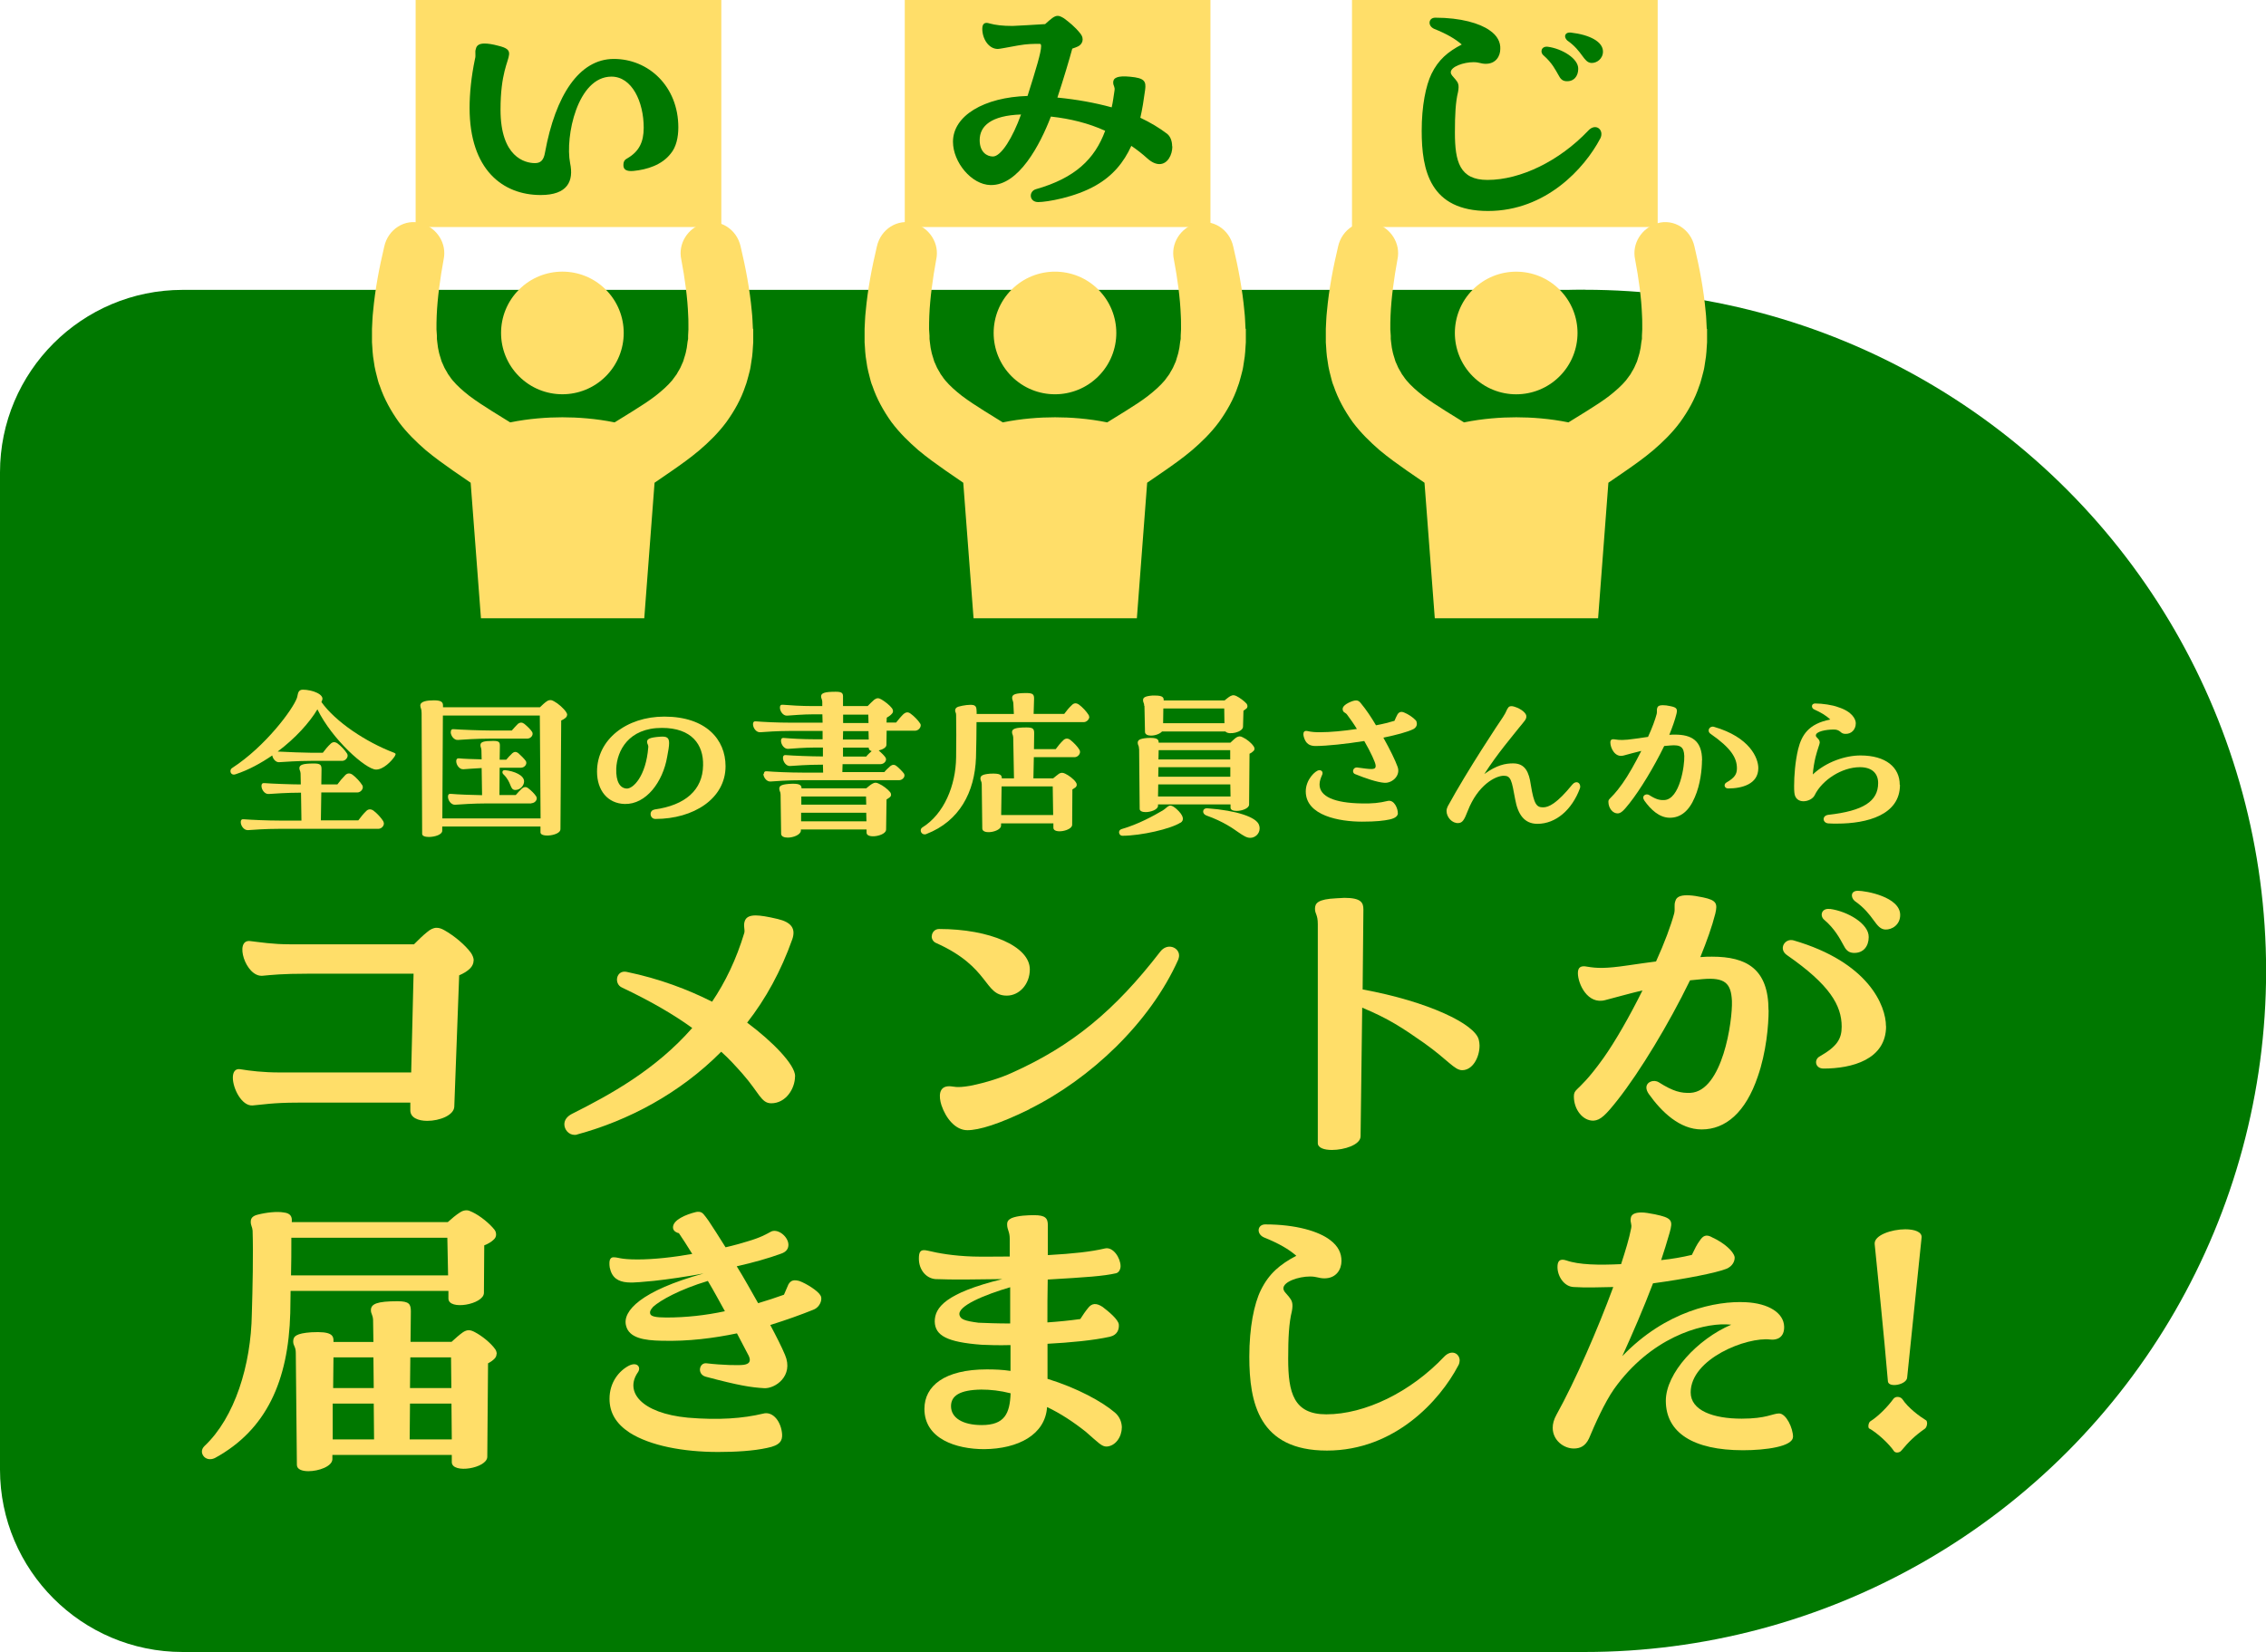 <?xml version="1.0" encoding="UTF-8"?><svg id="_レイヤー_2" xmlns="http://www.w3.org/2000/svg" width="208.75" height="152.22" xmlns:xlink="http://www.w3.org/1999/xlink" viewBox="0 0 208.75 152.22"><defs><style>.cls-1{fill:none;}.cls-2{fill:#007800;}.cls-3{fill:#ffde69;}.cls-4{clip-path:url(#clippath);}</style><clipPath id="clippath"><rect class="cls-1" x="11.93" y="18.54" width="157.02" height="38.43"/></clipPath></defs><g id="txt"><path class="cls-2" d="M0,26.71h129.16c9.28,0,16.82,7.54,16.82,16.82v91.87c0,9.28-7.54,16.82-16.82,16.82H0V26.71h0Z" transform="translate(145.98 178.93) rotate(180)"/><circle class="cls-2" cx="146" cy="89.46" r="62.76"/><path class="cls-3" d="M36.43,69.52s-.02.09-.05.14c-.3.48-1.09,1.27-1.75,1.25-.93-.02-4.02-2.75-5.39-5.55-.71,1.2-2.02,2.66-3.66,3.89.79.05,2.59.11,3.05.11h1.11c.2-.27.46-.59.71-.82.18-.18.39-.21.64-.04.32.23.7.64.89.95.16.27-.12.66-.46.66h-2.89c-1.14,0-2.46.09-2.89.12-.34.04-.61-.32-.66-.62-1.04.71-2.18,1.34-3.37,1.73-.3.11-.48-.07-.48-.29,0-.11.05-.23.18-.3,3.04-1.98,5.55-5.36,5.94-6.43.11-.3.05-.77.54-.77.86,0,2,.43,1.79.96l-.07.18c1.3,1.82,4.09,3.68,6.66,4.66.14.05.18.11.18.16ZM35.32,75.71c.16.27-.12.66-.46.66h-9.11c-1.29,0-2.46.09-2.89.12h-.04c-.38,0-.64-.43-.64-.73,0-.25.12-.29.3-.27.59.05,2.14.12,3.27.12h2.02l-.04-2.57h-.07c-1.2,0-2.46.09-2.89.12-.39.04-.68-.41-.68-.73,0-.25.12-.29.3-.27.59.05,2.52.12,3.27.12h.05l-.02-1.02c-.02-.25-.11-.29-.11-.48,0-.3.3-.43,1.34-.43.61,0,.7.14.7.54l-.02,1.39h1.48c.21-.29.48-.61.73-.86.18-.18.41-.21.66-.04.34.25.71.66.91.98.16.27-.12.66-.46.66h-3.32l-.04,2.57h3.45c.21-.29.48-.62.73-.86.18-.18.41-.21.66-.04.34.25.71.66.91.98Z"/><path class="cls-3" d="M52.24,65.87c0,.11-.05.2-.16.29-.07.07-.2.14-.38.23l-.07,10.02c0,.59-1.84.8-1.84.29v-.54h-9.05v.39c0,.36-.7.57-1.23.57-.36,0-.62-.09-.62-.29l-.05-11.12c0-.46-.12-.45-.12-.7,0-.39.62-.48,1.27-.48.73,0,.82.21.82.5v.14h8.93c.18-.18.45-.43.62-.54.12-.09.23-.12.36-.12.09,0,.2.04.32.11.39.21.88.64,1.12,1,.05.09.09.16.09.25ZM40.8,65.93l-.05,9.48h9.05l-.07-9.48h-8.93ZM48.96,74.03h-4.12c-1.25,0-2.46.09-2.89.12-.39.04-.68-.41-.68-.73,0-.25.12-.29.3-.27.5.05,1.93.11,2.84.12l-.04-2.5c-.75.04-1.38.09-1.66.11-.39.04-.68-.41-.68-.73,0-.25.12-.29.3-.27.36.04,1.23.07,2.04.09l-.02-.86c-.02-.23-.09-.27-.09-.45,0-.29.27-.39,1.18-.39.54,0,.62.12.61.48l-.02,1.25h.61c.16-.2.36-.41.55-.59.18-.16.36-.16.55-.02.23.2.55.52.7.73.16.27-.11.62-.45.62h-1.96l-.02,2.52h1.5c.18-.21.38-.43.59-.62.18-.14.38-.16.57,0,.25.18.59.52.73.75.16.27-.11.62-.45.62ZM41.53,67.46c0-.25.12-.29.3-.27.59.05,2.54.12,3.27.12h2.05c.18-.21.38-.43.57-.62.2-.14.38-.14.57,0,.25.2.59.52.73.75.16.27-.11.62-.45.62h-3.48c-1.23,0-2.46.09-2.89.12-.39.04-.68-.41-.68-.73ZM46.49,70.96c.91.09,1.79.48,1.79,1.04,0,.37-.34.79-.8.79-.55,0-.3-.68-1.12-1.46-.12-.12-.11-.38.14-.36Z"/><path class="cls-3" d="M60.29,74.59c2.84-.39,4.45-1.8,4.48-4.07.05-1.91-1.05-3.45-3.79-3.45-3.09,0-4.14,2.12-4.21,3.75-.04,1.23.36,1.8.95,1.84s1.79-1.12,2-3.8c.02-.25-.11-.3-.11-.5,0-.23.14-.41,1.23-.48.59-.04.8.09.8.59,0,.29-.07.7-.18,1.27-.39,2.29-1.93,4.39-3.91,4.34-1.57-.04-2.55-1.25-2.55-2.98,0-2.96,2.71-5.07,6.2-5.07,3.84,0,5.64,2.11,5.64,4.57,0,3-2.96,4.86-6.46,4.86-.54,0-.61-.79-.09-.86Z"/><path class="cls-3" d="M70.37,71.34c0-.25.12-.29.3-.27.59.05,2.04.12,3.27.12h1.89l-.02-.73h-.11c-1.3,0-2.46.09-2.89.12-.39.04-.68-.41-.68-.73,0-.25.12-.29.3-.27.59.05,2.32.12,3.27.12h.11v-.82h-.66c-1.05,0-2.09.09-2.52.12-.39.04-.68-.41-.68-.73,0-.25.12-.29.3-.27.59.05,1.66.12,2.89.12h.64v-.77h-2.84c-1.36,0-2.46.09-2.89.12-.39.04-.68-.41-.68-.73,0-.25.12-.29.3-.27.59.05,1.89.12,3.27.12h2.84l-.02-.77h-.87c-.89,0-1.93.09-2.36.12-.39.04-.68-.41-.68-.73,0-.25.12-.29.3-.27.59.05,1.66.12,2.73.12h.87v-.41c-.02-.25-.11-.3-.11-.48,0-.3.3-.43,1.34-.43.59,0,.7.12.68.52v.8h2.27c.18-.18.45-.46.61-.59.23-.16.39-.18.66-.02.34.2.75.52.98.82.12.18.12.38-.04.52-.07.09-.23.21-.45.34l-.02.45h.88c.21-.27.46-.57.7-.8.2-.16.41-.2.64-.02.32.23.7.62.88.91.04.05.05.11.05.16,0,.25-.25.5-.52.5h-2.62l-.02,1.3c0,.25-.34.43-.71.52.23.2.5.46.62.64.18.27-.11.62-.45.62h-3.5l-.02.73h3.87c.16-.2.36-.38.55-.55.18-.14.36-.16.55-.02.23.18.55.5.7.7.18.27-.11.62-.45.62h-8.93c-1.36,0-2.46.09-2.89.12-.39.04-.68-.41-.68-.73ZM71.96,76.82l-.05-3.59c0-.3-.12-.32-.12-.55,0-.25.14-.39.89-.45,1-.07,1.16.11,1.16.41h5.96c.18-.14.39-.34.57-.43.21-.12.36-.12.59,0,.36.16.82.5,1.05.79.11.16.11.34-.04.46-.07.05-.16.12-.3.21l-.04,2.77c0,.59-1.79.89-1.8.29v-.3h-6.05v.11c-.02.38-.7.64-1.21.64-.34,0-.61-.11-.61-.36ZM79.82,75.68l-.02-.79h-6v.79h6.02ZM79.8,74.14l-.02-.75h-5.96v.75h5.98ZM80.03,68.14l-.02-.77h-2.34l-.02.77h2.37ZM80.03,68.89h-2.37v.82h2.14c.14-.18.32-.34.5-.5-.16-.05-.27-.14-.27-.29v-.04ZM80.01,66.62l-.02-.77h-2.32v.77h2.34Z"/><path class="cls-3" d="M100.35,66.04c0,.25-.25.5-.52.5h-9.87c0,1.02-.02,2.07-.05,3.27-.11,3.2-1.54,5.86-4.55,7.03-.07.04-.12.04-.18.04-.2,0-.36-.16-.36-.36,0-.11.05-.21.14-.27,2.02-1.25,3.09-3.89,3.12-6.46.02-1.34.02-2.89,0-3.91,0-.23-.09-.25-.09-.41,0-.18.11-.3.32-.36.43-.12,1.05-.21,1.36-.14.25.07.29.23.3.62v.2h3.43l-.05-1.02c-.04-.25-.11-.29-.11-.48,0-.3.3-.43,1.32-.43.61,0,.71.14.7.55l-.04,1.37h2.82c.21-.29.46-.59.71-.82.18-.18.39-.21.64-.04.32.23.7.64.89.95.04.05.05.11.05.16ZM99.45,69.11c.16.27-.12.66-.46.66h-3.75l-.04,1.95h1.82c.18-.14.38-.32.54-.43.2-.11.34-.11.57,0,.34.16.79.5.98.79.12.16.11.34-.02.46-.07.05-.16.12-.3.2l-.02,3.27c-.02.55-1.71.86-1.73.27v-.41h-4.82v.21c-.02.57-1.71.87-1.73.27l-.05-4.07c0-.3-.12-.32-.12-.54,0-.25.16-.39.88-.45.96-.05,1.09.12,1.09.43h1.12l-.07-3.78c-.02-.25-.11-.29-.11-.48,0-.3.3-.43,1.34-.43.61,0,.7.14.7.54l-.02,1.46h2c.21-.29.46-.59.7-.82.18-.18.41-.21.64-.04.32.25.7.64.87.95ZM92.24,75.1h4.78l-.04-2.64h-4.71l-.04,2.64Z"/><path class="cls-3" d="M108.75,75.8c-.93.59-3.62,1.2-5.34,1.21-.2,0-.32-.16-.32-.32,0-.12.07-.25.25-.3,1.55-.45,2.91-1.21,3.77-1.71.23-.14.36-.3.52-.39.16-.11.36-.09.75.25.68.61.73,1.04.38,1.27ZM104.93,69c0-.32-.12-.34-.12-.55,0-.25.16-.39.88-.45.93-.05,1.05.12,1.05.43h6.61c.18-.16.39-.38.55-.48.21-.12.36-.14.61,0,.34.16.77.5.98.82.11.14.11.34-.04.45-.07.07-.18.16-.34.23l-.04,4.7c-.02.34-.66.57-1.14.57-.32,0-.57-.09-.57-.3v-.3h-6.68v.14c-.02.34-.66.57-1.14.57-.3,0-.55-.09-.55-.3l-.05-5.52ZM105.41,65.04c0-.27-.11-.3-.11-.52,0-.23.14-.37.84-.43h.29c.68,0,.79.18.77.45h5.61c.18-.14.36-.3.52-.39.11-.05.2-.09.29-.09.07,0,.16.02.27.07.32.16.73.46.95.71.11.16.11.34-.02.45-.07.05-.16.12-.27.2l-.04,1.48c-.02.5-1.32.79-1.62.43h-5.84c-.2.23-.64.38-1.02.38-.3,0-.55-.11-.55-.34l-.05-2.39ZM106.7,72.28l-.02,1.11h6.68l-.02-1.11h-6.64ZM113.34,71.57v-.88h-6.62l-.02.88h6.64ZM106.72,69.98h6.61v-.86h-6.59l-.02.86ZM107.16,66.64h5.64l-.02-1.36h-5.61l-.02,1.36ZM116.04,76.34c0,.5-.43.86-.86.86-.32,0-.59-.16-1.14-.54-.39-.27-1.3-.95-2.91-1.52-.43-.16-.38-.7.11-.66,2.7.2,4.53.82,4.75,1.55.04.11.05.2.05.3Z"/><path class="cls-3" d="M130.53,66.68c0,.2-.11.39-.32.5-.55.27-1.57.54-2.77.79.61,1.09,1.11,2.12,1.3,2.66.32.8-.45,1.54-1.2,1.5-.7-.05-1.79-.43-2.7-.8-.34-.12-.21-.66.2-.61.64.09,1.02.14,1.29.14.34,0,.43-.11.39-.38-.04-.27-.43-1.14-1.04-2.2-1.7.27-3.41.45-4.48.46-.55,0-.91-.2-1.09-.84-.02-.09-.04-.18-.04-.25,0-.21.11-.34.36-.29.41.09.71.11,1.16.11.98,0,2.21-.12,3.41-.3-.27-.45-.57-.87-.88-1.29-.09-.14-.2-.18-.29-.25-.07-.05-.12-.12-.14-.25-.04-.29.3-.55.88-.77.14-.05.27-.07.36-.07.21,0,.32.11.46.29.45.54.93,1.25,1.37,2,.66-.12,1.23-.27,1.7-.41.11-.25.2-.45.29-.61.16-.23.36-.27.64-.14.3.12.77.41,1.04.71.07.09.09.18.09.29ZM128.78,74.94c-.02.27-.27.46-.77.57-.52.11-1.21.2-2.54.2-2.07,0-5.18-.55-5.18-2.79,0-1.09.89-1.93,1.23-1.95.27-.02.39.21.27.45-.12.27-.23.55-.23.86,0,1.11,1.36,1.71,3.87,1.75,1.04.02,1.61-.04,2.41-.23.62-.14.95.75.93,1.14Z"/><path class="cls-3" d="M145.58,72.46c0,.05-.02.12-.04.2-.73,1.95-2.2,3.25-3.91,3.25-1.21,0-1.8-.87-2.05-2.27-.32-1.75-.39-2.16-1.05-2.16-.75,0-2.39.84-3.32,3.25-.32.82-.48,1.09-.86,1.11-.57.04-1.09-.54-1.09-1.11,0-.14.04-.29.11-.43,1.84-3.37,4.77-7.77,5.09-8.23.36-.55.32-.68.48-.86.05-.09.14-.14.3-.14.05,0,.14,0,.25.04.7.21,1.14.64,1.12.89.02.27-.18.45-.66,1.04-.57.73-2,2.39-3.21,4.28,1.16-.84,1.96-.98,2.66-.98,1.12,0,1.46.84,1.62,1.96.3,1.86.55,2.09,1.14,2.09.52,0,1.27-.36,2.68-2.09.34-.41.73-.2.73.16Z"/><path class="cls-3" d="M156.79,70.07c0,.79-.14,2.21-.66,3.39-.54,1.29-1.32,1.89-2.3,1.89s-1.77-.77-2.34-1.57c-.07-.11-.11-.2-.11-.29,0-.25.32-.37.55-.23.64.41.98.48,1.39.46,1.43-.07,1.88-3.2,1.84-4.07-.04-.79-.3-1.05-1.3-.96l-.55.05c-.95,1.95-2.21,4.03-3.2,5.28-.54.68-.77.91-1.07.93-.46.02-.87-.48-.87-1.07,0-.14.04-.2.14-.3.16-.18.5-.46,1.16-1.39.52-.73,1.16-1.86,1.73-3-.54.12-1.09.29-1.64.43-.79.21-1.21-.71-1.21-1.2,0-.25.12-.34.41-.29.43.07.8.09,1.79-.05.46-.07.89-.12,1.27-.18.38-.82.66-1.59.8-2.12.05-.23-.02-.36.05-.55.04-.12.12-.25.52-.25.18,0,.41.02.71.09.59.12.64.27.54.71-.14.57-.37,1.21-.66,1.93.2-.02.38-.02.52-.02,1.52,0,2.5.54,2.5,2.37ZM161.98,70.78c0,1.48-1.52,1.87-2.77,1.87-.38,0-.43-.39-.18-.54.79-.45.98-.79.98-1.32,0-.95-.54-1.86-2.41-3.16-.41-.27-.11-.77.29-.66,3.32.96,4.09,2.89,4.09,3.8Z"/><path class="cls-3" d="M175.03,72.32c0,2.77-3.02,3.57-5.8,3.57-.27,0-.54,0-.8-.02-.54-.04-.61-.71,0-.79,3.23-.36,4.59-1.25,4.59-2.93,0-.86-.54-1.46-1.68-1.46-1.66,0-3.48,1.18-4.16,2.57-.16.34-.62.57-1.04.57s-.8-.23-.84-.82c-.02-.16-.02-.38-.02-.61,0-.89.09-2.2.37-3.37.32-1.27.93-2.34,2.96-2.73-.39-.38-.88-.66-1.48-.93-.29-.12-.29-.55.09-.55.66,0,1.61.14,2.12.34,1.3.41,1.62,1.12,1.62,1.48,0,.59-.41,1-.95.98-.25,0-.36-.09-.48-.2-.12-.09-.27-.2-.57-.2-.77,0-1.68.18-1.68.55,0,.2.36.3.36.66,0,.12-.21.62-.39,1.34-.11.46-.21,1.02-.25,1.59,1.23-1.16,3-1.75,4.39-1.75,2.36,0,3.62,1.11,3.62,2.7Z"/><path class="cls-3" d="M41.31,118.95h-14.54c0,.68-.03,1.36-.03,2.04-.17,6.26-2.21,10.76-6.91,13.34-.65.34-1.23-.07-1.23-.58,0-.17.07-.34.24-.51,2.79-2.62,4.29-7.46,4.36-12.19.07-2.28.14-5.55.07-7.66-.03-.37-.17-.44-.17-.82,0-.34.2-.54.65-.65.78-.2,1.77-.31,2.38-.2.68.07.78.44.75.82v.07h14.37c.34-.31.78-.68,1.12-.89.2-.14.41-.2.61-.2.17,0,.34.07.54.17.72.34,1.6,1.06,2.04,1.63.1.14.14.27.14.44s-.07.34-.24.48c-.14.14-.41.34-.85.51l-.03,4.39c-.03,1.06-3.27,1.63-3.27.51v-.71ZM41.28,117.52l-.07-3.47h-14.37c0,1.19,0,2.35-.03,3.47h14.47ZM45.74,124.77c0,.17-.07.31-.2.44-.14.14-.31.27-.58.41l-.07,8.61c0,1.06-3.23,1.6-3.27.51v-.68h-11v.41c-.03.65-1.26,1.09-2.21,1.09-.58,0-1.06-.17-1.06-.58l-.1-10.31c0-.61-.24-.65-.24-1.06,0-.48.27-.75,1.67-.85,1.87-.1,2.08.27,2.04.89h3.68l-.03-2.04c-.03-.48-.2-.54-.2-.89,0-.58.58-.82,2.45-.82,1.09,0,1.23.27,1.23.95l-.03,2.79h3.78c.34-.31.75-.68,1.06-.89.38-.24.65-.24,1.09,0,.65.34,1.46.99,1.87,1.57.1.14.14.31.14.44ZM34.43,129.33h-3.78v3.3h3.81l-.03-3.3ZM34.43,127.9l-.03-2.83h-3.68l-.03,2.83h3.74ZM37.77,129.33l-.03,3.3h3.88l-.03-3.3h-3.81ZM41.58,127.9l-.03-2.83h-3.75l-.03,2.83h3.81Z"/><path class="cls-3" d="M75.66,119.67c0,.37-.27.85-.75,1.02-1.09.44-2.42.92-3.95,1.4.58,1.09,1.06,2.04,1.36,2.76.82,1.94-.92,3.13-1.94,3.06-1.19-.07-2.31-.24-5.38-1.06-.82-.24-.58-1.33.1-1.23,1.43.17,2.96.2,3.4.14.51-.07.71-.31.48-.82l-1.09-2.08c-2.11.44-4.46.75-6.95.68-1.57-.03-3-.24-3.27-1.4-.34-1.33,1.36-3.2,7.15-4.8-1.67.31-3.27.54-4.56.68-.92.07-1.77.2-2.49.14-.82-.07-1.4-.41-1.6-1.36-.03-.17-.03-.31-.03-.41,0-.44.2-.54.38-.54.48,0,.58.2,2.21.2,1.5,0,3.3-.2,5.04-.51-.48-.78-.92-1.46-1.23-1.91-.17-.03-.51-.17-.54-.48-.07-.75,1.26-1.26,2.08-1.46.1-.03.17-.03.27-.03.38,0,.51.27.92.82.41.61.95,1.46,1.57,2.45.75-.17,1.46-.37,2.01-.54,1.26-.37,1.7-.65,2.21-.92.65-.27,1.57.51,1.57,1.23,0,.34-.17.65-.68.82-1.12.41-2.55.82-4.08,1.16.68,1.09,1.33,2.28,1.97,3.4.82-.24,1.63-.51,2.38-.78l.41-.95c.24-.41.54-.44,1.02-.31.65.24,1.67.89,1.91,1.29.07.1.1.2.1.34ZM72.05,132.16c.03.58-.17,1.02-1.4,1.26-1.23.27-2.86.37-4.49.37-3.23,0-6.26-.58-8.14-1.77-1.26-.82-1.87-1.84-1.87-3.13,0-1.53.89-2.59,1.8-3.06.78-.37,1.12.17.82.61-1.26,1.8.31,3.78,4.6,4.19,2.86.24,5.07.07,6.91-.37.95-.27,1.7.78,1.77,1.91ZM66.78,120.82c-.51-.92-1.02-1.87-1.57-2.79-2.59.78-4.36,1.77-5.04,2.38-.31.34-.31.51-.27.65.07.24.51.34,1.5.34,1.8,0,3.61-.2,5.38-.58Z"/><path class="cls-3" d="M103.34,131.55c0,.85-.58,1.7-1.4,1.74-.44,0-.71-.31-1.91-1.36-1.16-.92-2.35-1.7-3.57-2.28-.17,2.55-2.66,3.85-5.79,3.88-2.59,0-5.51-.95-5.51-3.71,0-2.11,1.84-3.64,5.75-3.64.75,0,1.46.03,2.18.14v-2.38c-1.09.03-2.04,0-2.66-.03-3.2-.24-4.29-.85-4.32-2.14,0-1.29.99-2.62,6.23-3.91-2.14.03-4.63.07-6.16,0-.89-.07-1.53-.89-1.53-1.87,0-.61.1-.92.82-.75.99.24,2.35.48,4.15.54.89.03,2.11,0,3.4,0v-1.63c0-.68-.24-.82-.24-1.33,0-.31.14-.44.41-.58.58-.24,1.53-.27,2.08-.27,1.02,0,1.26.27,1.26.92v2.76c2.42-.14,3.95-.31,5.24-.61.78-.2,1.46.89,1.46,1.63,0,.27-.14.58-.41.65-1.19.27-2.72.37-6.3.58-.03,1.29-.03,2.66-.03,3.95,1.02-.07,2.04-.17,3.03-.31.24-.37.44-.68.72-1.02.34-.44.75-.48,1.33-.1.54.41,1.46,1.16,1.5,1.63.03.41-.1.95-.82,1.12-1.53.34-3.68.54-5.75.65v3.23c2.76.85,5.04,2.11,6.2,3.1.44.37.65.89.65,1.43ZM93.09,128.38c-.95-.24-1.84-.34-2.69-.34-2.01.03-2.79.58-2.79,1.53,0,1.06,1.05,1.74,2.83,1.74,2.11,0,2.59-1.06,2.66-2.93ZM93.06,121.95v-3.34c-2.31.68-4.94,1.74-4.66,2.59.1.34.41.51,1.74.68.71.03,1.74.07,2.93.07Z"/><path class="cls-3" d="M134.46,125.38c0,.14-.03.31-.14.48-1.67,3.17-5.82,7.8-12.08,7.8s-7.15-4.39-7.15-8.65c0-2.69.44-4.87,1.06-6.13.75-1.53,1.77-2.38,3.27-3.17-.71-.61-1.57-1.12-3-1.7-.71-.34-.58-1.19.14-1.19,2.86,0,4.94.65,5.96,1.43.78.58,1.06,1.23,1.06,1.94,0,.78-.48,1.6-1.57,1.6-.54,0-.68-.17-1.33-.17-1.06,0-2.45.48-2.45,1.09,0,.27.24.44.51.78.27.34.41.58.27,1.33-.27,1.09-.34,2.45-.34,4.39,0,3.13.51,5.11,3.51,5.11,3.57,0,7.76-2.04,10.86-5.31.68-.71,1.43-.31,1.43.37Z"/><path class="cls-3" d="M165.17,132.4c0,.89-2.52,1.23-4.6,1.23-4.6,0-7.11-1.63-7.11-4.56,0-2.55,2.93-5.69,6.03-7.01-.17,0-.31-.03-.48-.03-2.35-.07-6.95,1.23-10.32,5.96-.88,1.26-1.77,3.27-2.31,4.56-.34.71-.82.92-1.4.92-.92,0-1.94-.75-1.94-1.91,0-.37.1-.75.34-1.19,1.74-3.13,3.81-7.9,5.24-11.78-1.26.03-2.59.07-3.64,0-.89-.03-1.5-.99-1.5-1.84,0-.51.17-.82.82-.61,1.16.41,3,.44,5.04.34.41-1.26.75-2.38.92-3.27.1-.44-.1-.54-.03-.95.03-.34.34-.54.99-.54.31,0,.71.07,1.23.17,1.63.34,1.67.58,1.36,1.7-.24.85-.51,1.7-.78,2.52.99-.1,1.94-.27,2.83-.48.24-.51.48-.99.71-1.29.31-.48.61-.65,1.19-.31,1.05.48,1.94,1.26,2.04,1.8.03.34-.17.85-.78,1.09-.95.37-3.71.92-6.74,1.33-.88,2.31-1.84,4.53-2.83,6.71,4.02-4.19,8.65-5.11,11.37-4.97,2.11.1,3.51.99,3.54,2.25.03.99-.65,1.26-1.26,1.19-2.18-.27-7.35,1.77-7.35,4.87,0,1.67,2.08,2.42,4.7,2.42,2.28,0,2.86-.48,3.44-.48.65,0,1.29,1.33,1.29,2.18Z"/><path class="cls-3" d="M172.22,131.65c-.07-.03-.1-.14-.1-.24,0-.17.07-.37.17-.44.71-.44,1.6-1.33,2.14-2.08.21-.27.65-.2.82.03.54.82,1.6,1.6,2.21,1.97.03.03.07.14.07.24,0,.2-.07.44-.24.54-.92.65-1.46,1.19-2.11,1.97-.1.14-.27.2-.41.2-.1,0-.2-.03-.27-.1-.51-.75-1.53-1.67-2.28-2.11ZM175.52,113.27c.85,0,1.57.24,1.5.78l-1.33,12.9c-.07.65-1.7.95-1.77.34-.37-4.39-.95-9.94-1.22-12.66-.07-.82,1.57-1.36,2.83-1.36Z"/><path class="cls-3" d="M43.63,88.5c0,.26-.11.52-.33.74-.26.26-.59.45-1,.63l-.45,12.11c-.04.78-1.34,1.3-2.49,1.3-.85,0-1.56-.3-1.56-.97v-.71h-10.37c-2.3,0-3.27.19-4.16.26-1,.07-1.82-1.56-1.82-2.56,0-.52.22-.85.67-.78.93.15,2.08.3,3.68.3h12.08l.22-9.1h-9.77c-2.34,0-3.27.11-4.16.19-1.56.11-2.6-3.34-1.15-3.2.97.11,2.08.3,3.68.3h11.44c.37-.37.82-.82,1.19-1.11.3-.26.59-.41.89-.41.22,0,.45.07.71.22.93.52,1.93,1.37,2.45,2.08.15.22.26.48.26.71Z"/><path class="cls-3" d="M73.24,99.17c0,1.15-.85,2.49-2.19,2.49-.93,0-1.11-.97-2.64-2.71-.63-.71-1.26-1.41-1.97-2.04-3.83,3.86-8.58,6.35-13.26,7.62-.07.04-.15.04-.26.04-.52,0-.93-.48-.93-.97,0-.41.26-.74.71-.97,3.49-1.75,7.69-4.05,11.07-7.91-1.75-1.26-3.79-2.45-6.46-3.72-.78-.33-.56-1.64.41-1.45,3.05.63,5.68,1.64,7.88,2.75,1.23-1.82,2.23-3.9,2.97-6.35.07-.3-.11-.67.04-1.08.11-.33.41-.52,1-.52.45,0,1.11.11,2.04.33,1.26.3,1.67.89,1.34,1.86-1.04,2.94-2.45,5.5-4.16,7.69,2.3,1.71,4.42,3.86,4.42,4.94Z"/><path class="cls-3" d="M85.84,86.27c0-.33.26-.67.67-.67,4.68,0,8.36,1.6,8.36,3.72,0,1.37-.97,2.42-2.12,2.42-2.12,0-1.52-2.6-6.47-4.83-.3-.11-.45-.37-.45-.63ZM94.83,102.21c-2.79,1.37-4.64,1.93-5.72,1.93s-1.97-1.08-2.38-2.3c-.26-.82-.26-1.75.71-1.75.45,0,.59.19,1.93-.04,1.52-.3,2.94-.78,3.83-1.19,5.57-2.49,9.51-5.76,13.67-11.15.67-.89,1.75-.41,1.75.33,0,.15-.04.26-.07.37-2.6,5.83-8.1,11-13.71,13.78Z"/><path class="cls-3" d="M136.3,96.34c0,1.08-.63,2.27-1.6,2.27-.71,0-1.3-.93-3.49-2.49-2.01-1.41-3.31-2.27-5.72-3.27l-.15,11.85c0,.78-1.49,1.26-2.64,1.26-.71,0-1.3-.19-1.3-.63v-20.18c0-.89-.26-.93-.26-1.41,0-.52.26-.89,1.97-.97.26,0,.52-.04.74-.04,1.56,0,1.75.45,1.75,1.08l-.07,7.36c6.06,1.11,10.37,3.2,10.7,4.64.04.19.07.33.07.52Z"/><path class="cls-3" d="M162.93,93.07c0,1.41-.22,3.9-1,6.13-1.12,3.31-2.97,4.87-5.17,4.87-2.01,0-3.68-1.6-4.87-3.27-.15-.22-.22-.41-.22-.59,0-.52.67-.78,1.15-.48,1.34.85,2.04,1,2.9.97,2.97-.15,3.9-6.65,3.83-8.47-.08-1.63-.63-2.19-2.71-2.01l-1.15.11c-1.97,4.05-4.61,8.4-6.65,11-1.11,1.41-1.6,1.89-2.23,1.93-.97.04-1.82-1-1.82-2.23,0-.3.07-.45.3-.67.33-.33,1.04-.93,2.42-2.86,1.08-1.52,2.42-3.86,3.6-6.24-1.11.26-2.27.59-3.42.89-1.63.45-2.53-1.49-2.53-2.49,0-.52.26-.71.85-.59.89.15,1.67.19,3.71-.11.97-.15,1.86-.26,2.64-.37.78-1.71,1.37-3.31,1.67-4.42.11-.48-.04-.74.11-1.15.11-.37.48-.78,2.56-.33,1.23.26,1.34.56,1.12,1.49-.3,1.19-.78,2.53-1.38,4.01.41-.04.78-.04,1.08-.04,3.16,0,5.2,1.11,5.2,4.94ZM173.75,94.56c0,3.08-3.16,3.9-5.76,3.9-.78,0-.89-.82-.37-1.11,1.63-.93,2.04-1.63,2.04-2.75,0-1.97-1.11-3.86-5.02-6.58-.85-.56-.22-1.6.59-1.37,6.91,2.01,8.51,6.02,8.51,7.91ZM168.58,83.75c1.63.22,3.6,1.37,3.57,2.6,0,.82-.48,1.52-1.45,1.45-.45-.04-.67-.3-.89-.74-.3-.56-.82-1.52-1.75-2.3-.45-.37-.26-1.11.52-1ZM175.05,84.31c0,.89-.74,1.37-1.38,1.34-.93-.07-1-1.37-2.82-2.64-.37-.33-.37-.93.3-.93.74,0,3.9.56,3.9,2.23Z"/><g class="cls-4"><circle class="cls-3" cx="51.81" cy="30.68" r="5.65" transform="translate(-6.52 45.62) rotate(-45)"/><path class="cls-3" d="M69.36,30.3c-.03-.53-.04-1.08-.1-1.59-.19-2.09-.57-4.05-1.03-5.99-.35-1.61-1.92-2.59-3.41-2.15-1.48.44-2.37,1.9-2.06,3.33.33,1.75.58,3.52.64,5.21.03.43.01.83.02,1.24l-.03.59v.29s-.05.27-.05.27c-.02.18-.04.37-.07.54l-.1.48c-.03.16-.1.31-.14.47-.05.15-.08.32-.16.46-.07.14-.13.29-.19.43-.06.14-.16.27-.23.4l-.11.2-.14.19c-.1.12-.18.26-.28.38-.41.49-.94.96-1.54,1.43-.61.47-1.33.93-2.08,1.4-.54.33-1.1.68-1.68,1.04-1.71-.35-3.42-.47-4.81-.47s-3.1.12-4.81.47c-.58-.36-1.14-.71-1.68-1.04-.75-.47-1.47-.94-2.08-1.4-.6-.47-1.13-.94-1.54-1.43-.11-.12-.19-.25-.28-.38l-.14-.19-.11-.2c-.07-.14-.17-.26-.23-.4-.06-.14-.12-.29-.19-.43-.08-.14-.11-.31-.16-.46-.04-.16-.11-.31-.14-.47l-.1-.48c-.03-.17-.04-.36-.07-.54l-.03-.27v-.29s-.04-.59-.04-.59c0-.41,0-.81.02-1.24.07-1.68.32-3.45.64-5.21.31-1.43-.58-2.89-2.06-3.33-1.49-.44-3.06.54-3.41,2.15-.46,1.94-.84,3.9-1.03,5.99-.06.51-.07,1.06-.1,1.59,0,.27,0,.55,0,.83v.42s.03.43.03.43c.02.29.03.57.07.87l.14.92c.05.31.14.6.21.9.08.3.14.6.27.89.4,1.19,1.03,2.32,1.76,3.34.75,1,1.61,1.83,2.46,2.57.86.72,1.71,1.32,2.52,1.89.56.39,1.11.76,1.63,1.12l1.59,20.95.09,22.18c-.03,1.58,1.22,2.89,2.79,2.92,1.57.03,2.87-1.23,2.9-2.81l1.01-23c0-.07,0-.14,0-.21l.09-.02.09.02c0,.07,0,.14,0,.21l1.01,23c.03,1.58,1.33,2.84,2.9,2.81,1.57-.03,2.82-1.34,2.79-2.92l.09-22.18,1.59-20.95c.52-.36,1.07-.73,1.63-1.12.82-.57,1.67-1.17,2.52-1.89.85-.73,1.71-1.56,2.46-2.57.73-1.01,1.37-2.14,1.76-3.34.12-.29.18-.59.27-.89.07-.3.17-.59.21-.9l.14-.92c.04-.3.05-.58.07-.87l.03-.43v-.42c0-.28,0-.56,0-.83Z"/><circle class="cls-3" cx="97.19" cy="30.68" r="5.65" transform="translate(6.77 77.71) rotate(-45)"/><path class="cls-3" d="M114.74,30.3c-.03-.53-.04-1.08-.1-1.59-.19-2.09-.57-4.05-1.03-5.99-.35-1.61-1.92-2.59-3.41-2.15-1.48.44-2.37,1.9-2.06,3.33.33,1.75.58,3.52.64,5.21.03.43.01.83.02,1.24l-.03.59v.29s-.05.27-.05.27c-.02.18-.04.37-.07.54l-.1.48c-.03.16-.1.31-.14.47-.05.15-.08.32-.16.46-.07.14-.13.29-.19.43-.06.14-.16.27-.23.4l-.11.2-.14.19c-.1.12-.18.26-.28.38-.41.49-.94.96-1.54,1.43-.61.47-1.33.93-2.08,1.4-.54.33-1.1.68-1.68,1.04-1.71-.35-3.42-.47-4.81-.47s-3.1.12-4.81.47c-.58-.36-1.14-.71-1.68-1.04-.75-.47-1.47-.94-2.08-1.4-.6-.47-1.13-.94-1.54-1.43-.11-.12-.19-.25-.28-.38l-.14-.19-.11-.2c-.07-.14-.17-.26-.23-.4-.06-.14-.12-.29-.19-.43-.08-.14-.11-.31-.16-.46-.04-.16-.11-.31-.14-.47l-.1-.48c-.03-.17-.04-.36-.07-.54l-.03-.27v-.29s-.04-.59-.04-.59c0-.41,0-.81.02-1.24.07-1.68.32-3.45.64-5.21.31-1.43-.58-2.89-2.06-3.33-1.49-.44-3.06.54-3.41,2.15-.46,1.94-.84,3.9-1.03,5.99-.06.51-.07,1.06-.1,1.59,0,.27,0,.55,0,.83v.42s.03.43.03.43c.02.29.03.57.07.87l.14.92c.05.31.14.6.21.9.08.3.14.6.27.89.4,1.19,1.03,2.32,1.76,3.34.75,1,1.61,1.83,2.46,2.57.86.72,1.71,1.32,2.52,1.89.56.39,1.11.76,1.63,1.12l1.59,20.95.09,22.18c-.03,1.58,1.22,2.89,2.79,2.92,1.57.03,2.87-1.23,2.9-2.81l1.01-23c0-.07,0-.14,0-.21l.09-.02.09.02c0,.07,0,.14,0,.21l1.01,23c.03,1.58,1.33,2.84,2.9,2.81,1.57-.03,2.82-1.34,2.79-2.92l.09-22.18,1.59-20.95c.52-.36,1.07-.73,1.63-1.12.82-.57,1.67-1.17,2.52-1.89.85-.73,1.71-1.56,2.46-2.57.73-1.01,1.37-2.14,1.76-3.34.12-.29.18-.59.27-.89.07-.3.17-.59.21-.9l.14-.92c.04-.3.05-.58.07-.87l.03-.43v-.42c0-.28,0-.56,0-.83Z"/><circle class="cls-3" cx="139.67" cy="30.68" r="5.65" transform="translate(19.22 107.75) rotate(-45)"/><path class="cls-3" d="M157.23,30.3c-.03-.53-.04-1.08-.1-1.59-.19-2.09-.57-4.05-1.03-5.99-.35-1.61-1.92-2.59-3.41-2.15-1.48.44-2.37,1.9-2.06,3.33.33,1.75.58,3.52.64,5.21.03.43.01.83.02,1.24l-.03.59v.29s-.05.27-.05.27c-.02.18-.04.37-.07.54l-.1.48c-.03.16-.1.31-.14.47-.05.15-.08.32-.16.46-.07.14-.13.29-.19.43-.06.14-.16.27-.23.4l-.11.2-.14.19c-.1.12-.18.26-.28.38-.41.49-.94.96-1.54,1.43-.61.47-1.33.93-2.08,1.4-.54.33-1.1.68-1.68,1.04-1.71-.35-3.42-.47-4.81-.47s-3.1.12-4.81.47c-.58-.36-1.14-.71-1.68-1.04-.75-.47-1.47-.94-2.08-1.4-.6-.47-1.13-.94-1.54-1.43-.11-.12-.19-.25-.28-.38l-.14-.19-.11-.2c-.07-.14-.17-.26-.23-.4-.06-.14-.12-.29-.19-.43-.08-.14-.11-.31-.16-.46-.04-.16-.11-.31-.14-.47l-.1-.48c-.03-.17-.04-.36-.07-.54l-.03-.27v-.29s-.04-.59-.04-.59c0-.41,0-.81.02-1.24.07-1.68.32-3.45.64-5.21.31-1.43-.58-2.89-2.06-3.33-1.49-.44-3.06.54-3.41,2.15-.46,1.94-.84,3.9-1.03,5.99-.06.51-.07,1.06-.1,1.59,0,.27,0,.55,0,.83v.42s.03.43.03.43c.02.29.03.57.07.87l.14.92c.05.31.14.6.21.9.08.3.14.6.27.89.4,1.19,1.03,2.32,1.76,3.34.75,1,1.61,1.83,2.46,2.57.86.72,1.71,1.32,2.52,1.89.56.39,1.11.76,1.63,1.12l1.59,20.95.09,22.18c-.03,1.58,1.22,2.89,2.79,2.92,1.57.03,2.87-1.23,2.9-2.81l1.01-23c0-.07,0-.14,0-.21l.09-.02.09.02c0,.07,0,.14,0,.21l1.01,23c.03,1.58,1.33,2.84,2.9,2.81,1.57-.03,2.82-1.34,2.79-2.92l.09-22.18,1.59-20.95c.52-.36,1.07-.73,1.63-1.12.82-.57,1.67-1.17,2.52-1.89.85-.73,1.71-1.56,2.46-2.57.73-1.01,1.37-2.14,1.76-3.34.12-.29.18-.59.27-.89.07-.3.17-.59.21-.9l.14-.92c.04-.3.05-.58.07-.87l.03-.43v-.42c0-.28,0-.56,0-.83Z"/></g><rect class="cls-3" x="38.29" y="0" width="28.16" height="20.92"/><rect class="cls-3" x="83.35" y="0" width="28.16" height="20.92"/><rect class="cls-3" x="124.55" y="0" width="28.16" height="20.92"/><path class="cls-2" d="M62.49,11.73c0,.93-.2,1.83-.7,2.42-.81,1.05-2.18,1.48-3.43,1.6-.64.06-.93-.12-.93-.52,0-.38.12-.52.41-.67,1.02-.61,1.46-1.46,1.46-2.79,0-2.39-1.08-4.71-2.97-4.71-3.14,0-4.28,5.53-3.81,7.97.35,1.66-.23,2.94-2.71,2.94-3.49,0-6.55-2.33-6.55-8.03,0-1.31.15-2.85.49-4.48.12-.41-.03-.64.09-.96.06-.32.32-.49.79-.49.32,0,.73.06,1.25.2.84.2,1.05.41,1.02.81-.06.67-.79,1.72-.79,5.09,0,4.36,2.24,4.92,3.17,4.92.52,0,.81-.26.93-.99.96-5.24,3.14-8.61,6.34-8.61s5.94,2.53,5.94,6.31Z"/><path class="cls-2" d="M108,13.49c0,.79-.44,1.63-1.19,1.63-.32,0-.7-.15-1.11-.52-.49-.44-.96-.81-1.48-1.16-.7,1.54-1.72,2.76-3.26,3.64-1.92,1.11-4.54,1.54-5.32,1.54-.84,0-.9-.99-.2-1.19,3.58-1.02,5.41-2.76,6.37-5.38-1.54-.7-3.2-1.11-5-1.31-.99,2.59-2.97,6.37-5.56,6.31-1.75-.03-3.46-2.1-3.46-3.99,0-2.39,2.85-4.1,6.87-4.22.79-2.5,1.25-4.02,1.25-4.57,0-.15-.03-.23-.12-.23-.64,0-1.16,0-2.01.15-.96.17-1.69.32-1.86.32-.84,0-1.43-.93-1.43-1.86,0-.47.23-.64.67-.49.55.15,1.19.23,2.12.23.32,0,2.09-.12,3-.17.55-.49.84-.76,1.16-.76.17,0,.35.09.58.23.47.35,1.02.79,1.48,1.37.46.55.17,1.05-.2,1.22-.12.06-.29.12-.52.2-.23.87-.82,2.85-1.37,4.51,1.75.17,3.43.47,5,.9.12-.49.17-.99.26-1.54.06-.38-.12-.41-.12-.76,0-.41.38-.64,1.57-.52,1.31.12,1.48.41,1.37,1.22-.12.9-.26,1.78-.44,2.56.93.44,1.75.93,2.47,1.48.32.26.46.7.46,1.16ZM94.06,10.55c-2.74.09-3.81,1.05-3.81,2.36,0,1.11.67,1.51,1.22,1.51.76,0,1.83-1.75,2.59-3.87Z"/><path class="cls-2" d="M147.41,12.78c-1.43,2.71-4.98,6.66-10.33,6.66s-6.11-3.75-6.11-7.39c0-2.3.38-4.16.9-5.24.64-1.31,1.51-2.04,2.79-2.71-.61-.52-1.34-.96-2.56-1.45-.61-.29-.5-1.02.12-1.02,2.36,0,4.1.52,5,1.16.73.49,1.02,1.11.99,1.72,0,.67-.41,1.37-1.34,1.37-.46,0-.58-.15-1.13-.15-.9,0-2.09.41-2.09.93,0,.23.2.38.44.67s.35.49.23,1.14c-.23.93-.29,2.09-.29,3.75,0,2.68.44,4.36,3,4.36,3.06,0,6.63-1.75,9.28-4.54.7-.76,1.51-.06,1.11.73ZM142.6,4.31c1.28.17,2.82,1.08,2.79,2.04,0,.64-.38,1.19-1.13,1.13-.35-.03-.52-.23-.7-.58-.26-.44-.55-1.08-1.37-1.8-.35-.29-.2-.87.41-.79ZM147.67,4.75c0,.67-.58,1.08-1.08,1.05-.73-.06-.79-1.08-2.21-2.07-.12-.12-.2-.26-.2-.38,0-.2.15-.38.52-.35,1.75.2,2.97.84,2.97,1.75Z"/></g></svg>